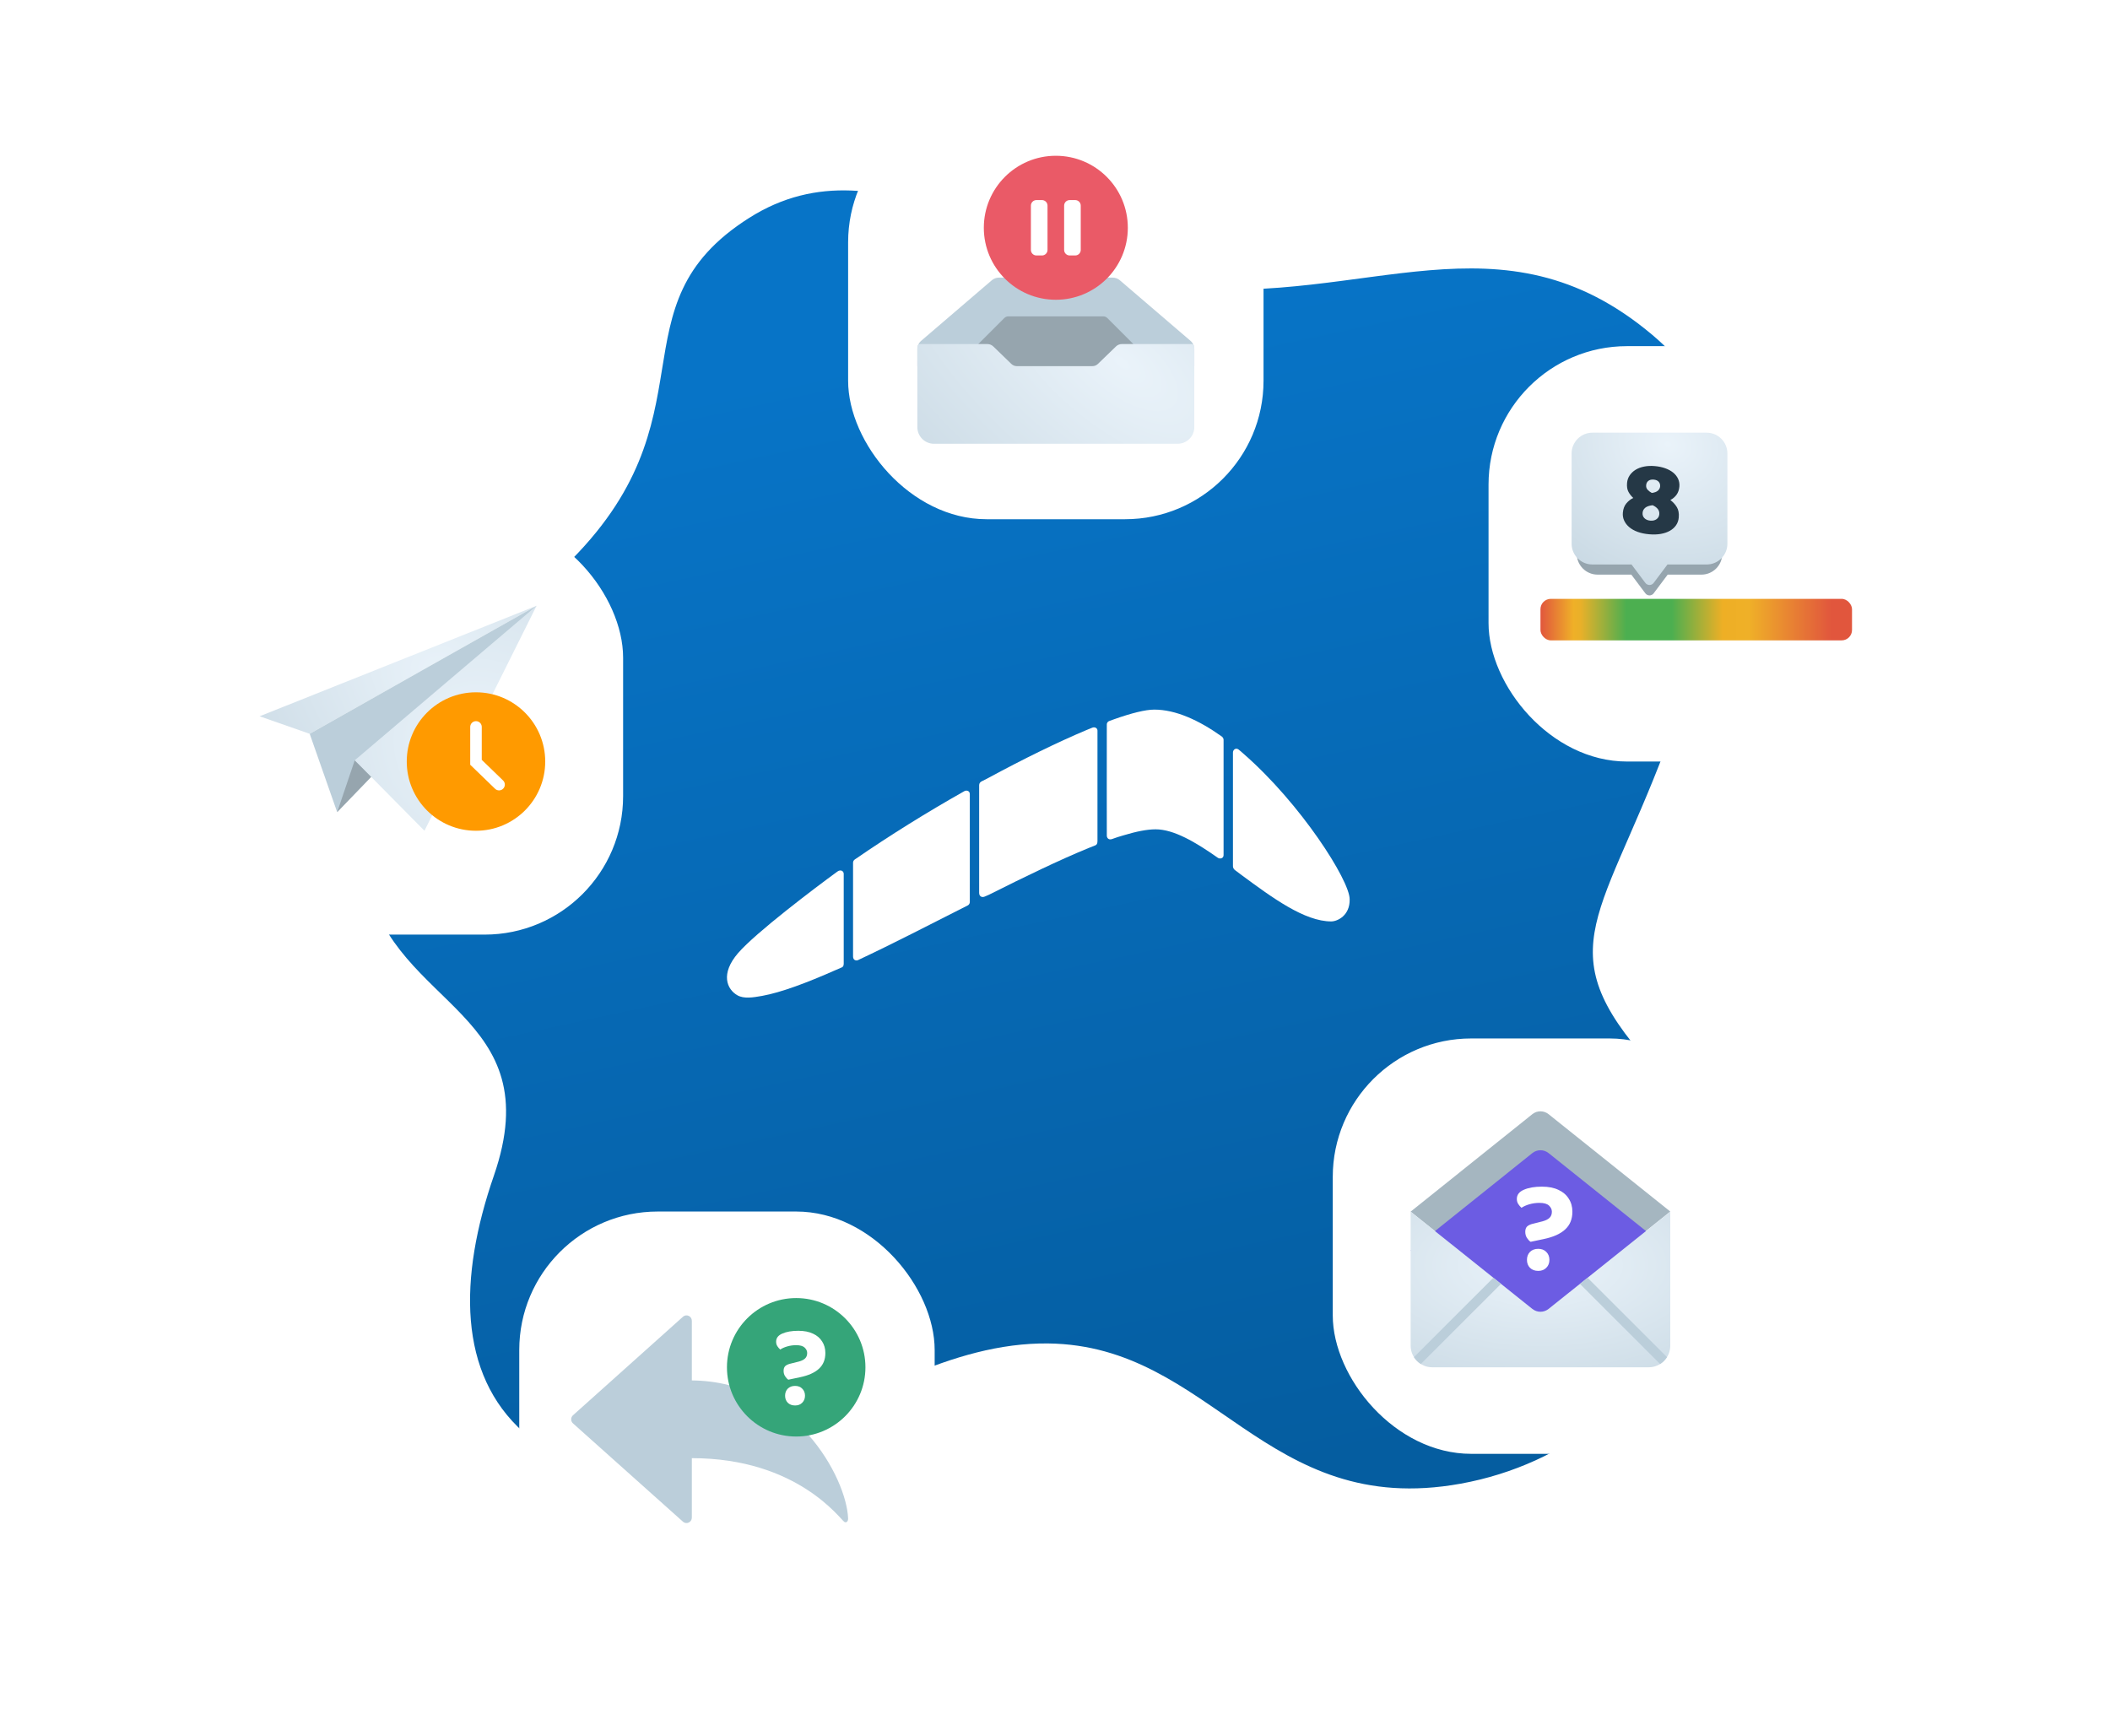<svg width="384" height="316" viewBox="0 0 384 316" fill="none" xmlns="http://www.w3.org/2000/svg">
<path fill-rule="evenodd" clip-rule="evenodd" d="M66.891 160.708C61.727 137.177 84.63 120.593 102.739 103.12C130.79 76.054 110.762 55.826 136.377 39.636C160.927 24.12 185.804 49.517 214.689 52.309C248.765 55.601 273.176 37.855 300.595 60.857C325.609 81.841 312.359 111.748 303.129 136.154C290.87 168.575 281.201 173.357 302.164 195.629C324.47 219.328 304.596 263.018 265.826 270.032C230.17 276.483 220.684 244.856 190.741 244.511C155.529 244.106 124.653 286.744 95.301 260.681C83.349 250.068 83.436 232.606 89.878 213.983C100.133 184.336 71.855 183.332 66.891 160.708Z" fill="url(#paint0_linear_873_6935)"/>
<g filter="url(#filter0_d_873_6935)">
<g clip-path="url(#clip0_873_6935)">
<rect x="154.35" y="18.9" width="75.6" height="75.6" fill="white"/>
<path fill-rule="evenodd" clip-rule="evenodd" d="M166.95 63.55C166.95 62.961 167.207 62.402 167.654 62.019L180.496 51.012C180.861 50.699 181.327 50.526 181.808 50.526H202.492C202.973 50.526 203.439 50.699 203.804 51.012L216.646 62.019C217.093 62.402 217.35 62.961 217.35 63.55V66.654H166.95V63.55Z" fill="#BBCEDA"/>
<path opacity="0.2" fill-rule="evenodd" clip-rule="evenodd" d="M182.783 57.877C182.972 57.688 183.228 57.582 183.495 57.582H200.804C201.072 57.582 201.328 57.688 201.517 57.877L206.262 62.622L202.23 66.654H182.07L178.038 62.622L182.783 57.877Z" fill="black"/>
<path fill-rule="evenodd" clip-rule="evenodd" d="M166.95 63.126C166.95 62.848 167.176 62.622 167.454 62.622H179.712C180.104 62.622 180.481 62.775 180.763 63.048L184.051 66.229C184.333 66.502 184.71 66.654 185.102 66.654H198.764C199.156 66.654 199.533 66.502 199.815 66.229L203.103 63.048C203.385 62.775 203.762 62.622 204.154 62.622L216.846 62.622C217.124 62.622 217.35 62.848 217.35 63.126V77.742C217.35 79.412 215.996 80.766 214.326 80.766H169.974C168.304 80.766 166.95 79.412 166.95 77.742V63.126Z" fill="url(#paint1_radial_873_6935)"/>
<circle cx="192.15" cy="41.454" r="13.104" fill="#EA5A67"/>
<path d="M189.63 36.414C190.187 36.414 190.638 36.865 190.638 37.422V45.486C190.638 46.043 190.187 46.494 189.63 46.494H188.622C188.065 46.494 187.614 46.043 187.614 45.486V37.422C187.614 36.865 188.065 36.414 188.622 36.414H189.63Z" fill="white"/>
<path d="M195.678 36.414C196.235 36.414 196.686 36.865 196.686 37.422V45.486C196.686 46.043 196.235 46.494 195.678 46.494H194.67C194.114 46.494 193.662 46.043 193.662 45.486V37.422C193.662 36.865 194.114 36.414 194.67 36.414H195.678Z" fill="white"/>
</g>
</g>
<g filter="url(#filter1_d_873_6935)">
<g clip-path="url(#clip1_873_6935)">
<rect x="242.55" y="189" width="75.6" height="75.6" fill="white"/>
<g clip-path="url(#clip2_873_6935)">
<path fill-rule="evenodd" clip-rule="evenodd" d="M281.826 202.782C280.963 202.091 279.737 202.091 278.874 202.782L256.725 220.519L280.35 239.406L303.975 220.503L281.826 202.782Z" fill="#BBCEDA"/>
<path opacity="0.12" fill-rule="evenodd" clip-rule="evenodd" d="M281.826 202.782C280.963 202.091 279.737 202.091 278.874 202.782L256.725 220.519L280.35 239.406L303.975 220.503L281.826 202.782Z" fill="black"/>
<path fill-rule="evenodd" clip-rule="evenodd" d="M281.826 209.864C280.963 209.174 279.736 209.174 278.874 209.865L256.725 227.602L280.35 246.489L303.975 227.586L281.826 209.864Z" fill="#6C5CE3"/>
<path fill-rule="evenodd" clip-rule="evenodd" d="M256.725 220.519V244.912C256.725 247.087 258.488 248.85 260.662 248.85H300.037C302.212 248.85 303.975 247.087 303.975 244.912V220.519L281.825 238.226C280.962 238.916 279.737 238.916 278.874 238.226L256.725 220.519Z" fill="url(#paint2_radial_873_6935)"/>
<path d="M280.916 225.516L278.553 226.012C278.317 225.855 278.096 225.618 277.892 225.303C277.687 224.988 277.585 224.618 277.585 224.193C277.585 223.768 277.695 223.445 277.915 223.224C278.152 223.004 278.498 222.838 278.955 222.728L280.75 222.279C281.317 222.122 281.735 221.909 282.002 221.641C282.286 221.374 282.428 221.004 282.428 220.531C282.428 220.122 282.254 219.751 281.908 219.421C281.561 219.09 280.979 218.925 280.16 218.925C279.53 218.925 278.915 219.011 278.317 219.184C277.734 219.358 277.262 219.57 276.899 219.822C276.679 219.633 276.482 219.405 276.309 219.137C276.136 218.869 276.049 218.562 276.049 218.216C276.049 217.46 276.474 216.901 277.325 216.538C278.191 216.16 279.286 215.971 280.609 215.971C281.806 215.971 282.814 216.168 283.633 216.562C284.452 216.94 285.074 217.476 285.499 218.169C285.94 218.846 286.16 219.633 286.16 220.531C286.16 221.886 285.719 222.964 284.837 223.768C283.971 224.571 282.664 225.154 280.916 225.516ZM277.892 229.296C277.892 228.713 278.073 228.233 278.435 227.855C278.813 227.477 279.317 227.288 279.947 227.288C280.561 227.288 281.05 227.477 281.412 227.855C281.79 228.233 281.979 228.713 281.979 229.296C281.979 229.879 281.79 230.359 281.412 230.737C281.05 231.115 280.561 231.304 279.947 231.304C279.317 231.304 278.813 231.115 278.435 230.737C278.073 230.359 277.892 229.879 277.892 229.296Z" fill="white"/>
<path fill-rule="evenodd" clip-rule="evenodd" d="M271.779 232.554L257.323 247C257.64 247.506 258.069 247.935 258.576 248.252L273.171 233.667L271.779 232.554ZM287.529 233.667L302.124 248.252C302.631 247.935 303.06 247.506 303.377 247L288.921 232.554L287.529 233.667Z" fill="#BBCEDA"/>
</g>
</g>
</g>
<g filter="url(#filter2_d_873_6935)">
<g clip-path="url(#clip3_873_6935)">
<rect x="94.5" y="220.5" width="75.6" height="75.6" fill="white"/>
<path fill-rule="evenodd" clip-rule="evenodd" d="M125.909 251.24V240.39C125.909 239.565 124.973 239.103 124.335 239.613L104.322 257.544C103.826 257.939 103.826 258.701 104.322 259.096L124.335 276.987C124.973 277.496 125.909 277.035 125.909 276.21V265.388C145.168 265.388 152.922 276.55 153.666 276.987C154.074 277.226 154.367 276.823 154.349 276.364C154.074 269.006 144.76 251.411 125.909 251.24Z" fill="#BBCEDA"/>
<ellipse cx="144.9" cy="248.85" rx="12.601" ry="12.6" fill="#35A579"/>
<path d="M145.56 250.667L143.466 251.107C143.257 250.967 143.061 250.758 142.88 250.478C142.698 250.199 142.608 249.871 142.608 249.494C142.608 249.117 142.705 248.831 142.901 248.636C143.11 248.44 143.417 248.294 143.822 248.196L145.414 247.798C145.916 247.658 146.286 247.47 146.524 247.233C146.775 246.995 146.9 246.667 146.9 246.249C146.9 245.886 146.747 245.557 146.44 245.264C146.133 244.971 145.616 244.825 144.89 244.825C144.332 244.825 143.787 244.901 143.257 245.055C142.74 245.208 142.321 245.397 142 245.62C141.805 245.453 141.63 245.25 141.477 245.013C141.323 244.776 141.247 244.503 141.247 244.196C141.247 243.526 141.623 243.031 142.377 242.71C143.145 242.375 144.115 242.207 145.288 242.207C146.349 242.207 147.242 242.382 147.968 242.731C148.694 243.066 149.246 243.54 149.623 244.154C150.014 244.755 150.209 245.453 150.209 246.249C150.209 247.449 149.818 248.405 149.036 249.117C148.269 249.829 147.11 250.346 145.56 250.667ZM142.88 254.017C142.88 253.501 143.04 253.075 143.362 252.74C143.697 252.405 144.143 252.237 144.702 252.237C145.246 252.237 145.679 252.405 146 252.74C146.335 253.075 146.503 253.501 146.503 254.017C146.503 254.534 146.335 254.96 146 255.295C145.679 255.63 145.246 255.797 144.702 255.797C144.143 255.797 143.697 255.63 143.362 255.295C143.04 254.96 142.88 254.534 142.88 254.017Z" fill="white"/>
</g>
</g>
<g filter="url(#filter3_d_873_6935)">
<g clip-path="url(#clip4_873_6935)">
<rect x="270.9" y="63" width="75.6" height="75.6" fill="white"/>
<rect x="280.35" y="108.99" width="56.7" height="7.56" rx="1.89" fill="url(#paint3_linear_873_6935)"/>
<path fill-rule="evenodd" clip-rule="evenodd" d="M286.965 86.31C286.965 84.222 288.657 82.53 290.745 82.53H309.645C311.732 82.53 313.425 84.222 313.425 86.31V100.8C313.425 102.887 311.732 104.58 309.645 104.58H303.502L300.951 107.982C300.573 108.486 299.817 108.486 299.439 107.982L296.887 104.58H290.745C288.657 104.58 286.965 102.887 286.965 100.8V86.31Z" fill="#BBCEDA"/>
<path opacity="0.2" fill-rule="evenodd" clip-rule="evenodd" d="M286.965 86.31C286.965 84.222 288.657 82.53 290.745 82.53H309.645C311.732 82.53 313.425 84.222 313.425 86.31V100.8C313.425 102.887 311.732 104.58 309.645 104.58H303.502L300.951 107.982C300.573 108.486 299.817 108.486 299.439 107.982L296.887 104.58H290.745C288.657 104.58 286.965 102.887 286.965 100.8V86.31Z" fill="black"/>
<path fill-rule="evenodd" clip-rule="evenodd" d="M286.02 82.53C286.02 80.442 287.712 78.75 289.8 78.75H310.59C312.677 78.75 314.37 80.442 314.37 82.53V98.959C314.37 101.046 312.677 102.738 310.59 102.738H303.466L300.951 106.092C300.573 106.596 299.817 106.596 299.439 106.092L296.923 102.738H289.8C287.712 102.738 286.02 101.046 286.02 98.959V82.53Z" fill="url(#paint4_radial_873_6935)"/>
<path fill-rule="evenodd" clip-rule="evenodd" d="M296.111 87.897C296.156 87.381 296.316 86.921 296.589 86.516C296.863 86.111 297.221 85.772 297.665 85.498C298.109 85.225 298.63 85.03 299.229 84.914C299.827 84.797 300.473 84.769 301.168 84.83C301.863 84.891 302.495 85.024 303.065 85.23C303.635 85.436 304.116 85.699 304.508 86.019C304.9 86.339 305.196 86.716 305.397 87.15C305.597 87.583 305.674 88.058 305.629 88.574C305.579 89.142 305.411 89.627 305.124 90.031C304.836 90.435 304.458 90.759 303.988 91.004C304.487 91.386 304.883 91.82 305.176 92.308C305.47 92.795 305.583 93.425 305.515 94.199C305.47 94.715 305.31 95.176 305.037 95.581C304.764 95.986 304.391 96.324 303.919 96.594C303.448 96.865 302.892 97.057 302.252 97.17C301.612 97.283 300.903 97.305 300.125 97.237C299.346 97.169 298.652 97.024 298.042 96.802C297.431 96.579 296.92 96.294 296.51 95.946C296.099 95.598 295.791 95.201 295.585 94.754C295.379 94.307 295.299 93.825 295.344 93.309C295.405 92.613 295.619 92.046 295.986 91.611C296.353 91.175 296.77 90.847 297.238 90.628C296.887 90.312 296.597 89.945 296.368 89.528C296.138 89.112 296.053 88.568 296.111 87.897ZM298.934 93.331C298.899 93.731 299.013 94.059 299.278 94.317C299.542 94.574 299.897 94.722 300.342 94.76C300.786 94.799 301.162 94.712 301.467 94.498C301.773 94.284 301.943 93.984 301.977 93.597C302.009 93.223 301.915 92.9 301.694 92.627C301.473 92.354 301.16 92.128 300.756 91.95C300.133 92.025 299.682 92.184 299.401 92.426C299.121 92.668 298.965 92.97 298.934 93.331ZM301.864 87.679C302.069 87.905 302.155 88.192 302.125 88.541C302.099 88.837 301.965 89.092 301.722 89.305C301.479 89.517 301.11 89.654 300.615 89.715C300.321 89.559 300.068 89.368 299.857 89.142C299.645 88.915 299.554 88.634 299.584 88.299C299.613 87.963 299.748 87.702 299.988 87.515C300.229 87.328 300.55 87.252 300.953 87.288C301.356 87.323 301.66 87.453 301.864 87.679Z" fill="#253846"/>
</g>
</g>
<g filter="url(#filter4_d_873_6935)">
<g clip-path="url(#clip5_873_6935)">
<rect x="37.8" y="94.5" width="75.6" height="75.6" fill="white"/>
<path fill-rule="evenodd" clip-rule="evenodd" d="M47.25 130.364L56.363 133.555L97.65 110.25L47.25 130.364Z" fill="url(#paint5_radial_873_6935)"/>
<path fill-rule="evenodd" clip-rule="evenodd" d="M56.363 133.555L61.363 147.816L97.65 110.25L56.363 133.555Z" fill="#BBCEDA"/>
<path opacity="0.2" fill-rule="evenodd" clip-rule="evenodd" d="M64.561 138.372L61.363 147.816L67.614 141.332L64.561 138.372Z" fill="black"/>
<path fill-rule="evenodd" clip-rule="evenodd" d="M64.562 138.372L97.65 110.25L77.248 151.2L64.562 138.372Z" fill="url(#paint6_radial_873_6935)"/>
<circle cx="86.625" cy="138.6" r="12.6" fill="#FF9A00"/>
<path d="M86.625 132.3V138.739L90.825 142.8" stroke="white" stroke-width="2.1" stroke-linecap="round"/>
</g>
</g>
<g filter="url(#filter5_d_873_6935)">
<path fill-rule="evenodd" clip-rule="evenodd" d="M134.323 173.465C131.066 177.234 132.283 180.057 134.196 181.143C135.363 181.807 137.004 181.559 138.7 181.253C142.16 180.627 146.812 178.885 152.105 176.541C152.436 176.396 152.821 176.217 153.164 176.086C153.417 175.991 153.549 175.775 153.549 175.389C153.549 172.766 153.549 159.556 153.549 159.04C153.549 158.568 153.028 158.168 152.399 158.625C148.376 161.557 137.559 169.72 134.323 173.465Z" fill="white"/>
<path fill-rule="evenodd" clip-rule="evenodd" d="M197.687 132.887C192.448 135.094 186.21 138.147 179.708 141.673C179.4 141.839 178.931 142.057 178.621 142.224C178.402 142.343 178.197 142.557 178.197 142.9C178.197 145.859 178.197 162.31 178.197 162.506C178.197 163.135 178.687 163.421 179.244 163.164C179.49 163.05 179.736 162.965 179.977 162.845C186.489 159.576 192.759 156.532 198.119 154.339C198.478 154.191 198.974 154.011 199.321 153.863C199.526 153.774 199.73 153.631 199.73 153.102C199.73 149.749 199.73 133.377 199.73 132.967C199.73 132.51 199.24 132.253 198.779 132.442C198.464 132.572 198.009 132.75 197.687 132.887Z" fill="white"/>
<path fill-rule="evenodd" clip-rule="evenodd" d="M176.107 164.794C176.237 164.727 176.497 164.554 176.497 164.139C176.497 161.212 176.497 145.141 176.497 144.535C176.497 143.867 175.806 143.771 175.454 144.021C168.676 147.845 161.89 152.069 155.711 156.327C155.604 156.4 155.248 156.569 155.248 157.041C155.248 159.635 155.248 173.581 155.248 174.087C155.248 174.802 155.851 174.88 156.151 174.739C162.404 171.809 169.317 168.229 176.107 164.794Z" fill="white"/>
<path fill-rule="evenodd" clip-rule="evenodd" d="M210.075 129.15C208.466 129.15 205.953 129.777 202.814 130.885C202.521 130.989 202.223 131.097 201.918 131.208C201.672 131.298 201.432 131.469 201.429 131.885C201.408 135.004 201.429 151.844 201.429 152.091C201.429 152.477 201.758 152.948 202.386 152.706C203.119 152.422 203.752 152.25 204.439 152.041C206.753 151.339 208.744 150.938 210.305 150.938C213.613 150.938 217.532 153.234 221.644 156.125C221.978 156.359 222.678 156.267 222.678 155.631C222.678 151.048 222.678 135.005 222.678 134.673C222.678 134.287 222.415 134.089 222.297 134.005C218.17 131.072 213.955 129.15 210.075 129.15Z" fill="white"/>
<path fill-rule="evenodd" clip-rule="evenodd" d="M224.385 157.643C224.385 157.931 224.513 158.179 224.773 158.375C225.103 158.626 225.534 158.95 225.868 159.197C231.594 163.429 237.417 167.701 242.276 167.701C243.387 167.701 245.702 166.633 245.625 163.659C245.625 160.231 236.716 146.246 226.288 137.166C226.024 136.937 225.68 136.611 225.401 136.406C224.916 136.05 224.383 136.426 224.385 136.965C224.385 137.134 224.385 154.611 224.385 157.643Z" fill="white"/>
</g>
<defs>
<filter id="filter0_d_873_6935" x="135.45" y="-9.72748e-05" width="113.4" height="113.4" filterUnits="userSpaceOnUse" color-interpolation-filters="sRGB">
<feFlood flood-opacity="0" result="BackgroundImageFix"/>
<feColorMatrix in="SourceAlpha" type="matrix" values="0 0 0 0 0 0 0 0 0 0 0 0 0 0 0 0 0 0 127 0" result="hardAlpha"/>
<feOffset/>
<feGaussianBlur stdDeviation="9.45"/>
<feComposite in2="hardAlpha" operator="out"/>
<feColorMatrix type="matrix" values="0 0 0 0 0 0 0 0 0 0 0 0 0 0 0 0 0 0 0.16 0"/>
<feBlend mode="normal" in2="BackgroundImageFix" result="effect1_dropShadow_873_6935"/>
<feBlend mode="normal" in="SourceGraphic" in2="effect1_dropShadow_873_6935" result="shape"/>
</filter>
<filter id="filter1_d_873_6935" x="223.65" y="170.1" width="113.4" height="113.4" filterUnits="userSpaceOnUse" color-interpolation-filters="sRGB">
<feFlood flood-opacity="0" result="BackgroundImageFix"/>
<feColorMatrix in="SourceAlpha" type="matrix" values="0 0 0 0 0 0 0 0 0 0 0 0 0 0 0 0 0 0 127 0" result="hardAlpha"/>
<feOffset/>
<feGaussianBlur stdDeviation="9.45"/>
<feComposite in2="hardAlpha" operator="out"/>
<feColorMatrix type="matrix" values="0 0 0 0 0 0 0 0 0 0 0 0 0 0 0 0 0 0 0.16 0"/>
<feBlend mode="normal" in2="BackgroundImageFix" result="effect1_dropShadow_873_6935"/>
<feBlend mode="normal" in="SourceGraphic" in2="effect1_dropShadow_873_6935" result="shape"/>
</filter>
<filter id="filter2_d_873_6935" x="75.6" y="201.6" width="113.4" height="113.4" filterUnits="userSpaceOnUse" color-interpolation-filters="sRGB">
<feFlood flood-opacity="0" result="BackgroundImageFix"/>
<feColorMatrix in="SourceAlpha" type="matrix" values="0 0 0 0 0 0 0 0 0 0 0 0 0 0 0 0 0 0 127 0" result="hardAlpha"/>
<feOffset/>
<feGaussianBlur stdDeviation="9.45"/>
<feComposite in2="hardAlpha" operator="out"/>
<feColorMatrix type="matrix" values="0 0 0 0 0 0 0 0 0 0 0 0 0 0 0 0 0 0 0.16 0"/>
<feBlend mode="normal" in2="BackgroundImageFix" result="effect1_dropShadow_873_6935"/>
<feBlend mode="normal" in="SourceGraphic" in2="effect1_dropShadow_873_6935" result="shape"/>
</filter>
<filter id="filter3_d_873_6935" x="252" y="44.1" width="113.4" height="113.4" filterUnits="userSpaceOnUse" color-interpolation-filters="sRGB">
<feFlood flood-opacity="0" result="BackgroundImageFix"/>
<feColorMatrix in="SourceAlpha" type="matrix" values="0 0 0 0 0 0 0 0 0 0 0 0 0 0 0 0 0 0 127 0" result="hardAlpha"/>
<feOffset/>
<feGaussianBlur stdDeviation="9.45"/>
<feComposite in2="hardAlpha" operator="out"/>
<feColorMatrix type="matrix" values="0 0 0 0 0 0 0 0 0 0 0 0 0 0 0 0 0 0 0.16 0"/>
<feBlend mode="normal" in2="BackgroundImageFix" result="effect1_dropShadow_873_6935"/>
<feBlend mode="normal" in="SourceGraphic" in2="effect1_dropShadow_873_6935" result="shape"/>
</filter>
<filter id="filter4_d_873_6935" x="18.9" y="75.6" width="113.4" height="113.4" filterUnits="userSpaceOnUse" color-interpolation-filters="sRGB">
<feFlood flood-opacity="0" result="BackgroundImageFix"/>
<feColorMatrix in="SourceAlpha" type="matrix" values="0 0 0 0 0 0 0 0 0 0 0 0 0 0 0 0 0 0 127 0" result="hardAlpha"/>
<feOffset/>
<feGaussianBlur stdDeviation="9.45"/>
<feComposite in2="hardAlpha" operator="out"/>
<feColorMatrix type="matrix" values="0 0 0 0 0 0 0 0 0 0 0 0 0 0 0 0 0 0 0.16 0"/>
<feBlend mode="normal" in2="BackgroundImageFix" result="effect1_dropShadow_873_6935"/>
<feBlend mode="normal" in="SourceGraphic" in2="effect1_dropShadow_873_6935" result="shape"/>
</filter>
<filter id="filter5_d_873_6935" x="94.5" y="91.35" width="188.927" height="128.014" filterUnits="userSpaceOnUse" color-interpolation-filters="sRGB">
<feFlood flood-opacity="0" result="BackgroundImageFix"/>
<feColorMatrix in="SourceAlpha" type="matrix" values="0 0 0 0 0 0 0 0 0 0 0 0 0 0 0 0 0 0 127 0" result="hardAlpha"/>
<feOffset/>
<feGaussianBlur stdDeviation="18.9"/>
<feComposite in2="hardAlpha" operator="out"/>
<feColorMatrix type="matrix" values="0 0 0 0 1 0 0 0 0 1 0 0 0 0 1 0 0 0 0.4 0"/>
<feBlend mode="normal" in2="BackgroundImageFix" result="effect1_dropShadow_873_6935"/>
<feBlend mode="normal" in="SourceGraphic" in2="effect1_dropShadow_873_6935" result="shape"/>
</filter>
<linearGradient id="paint0_linear_873_6935" x1="274.378" y1="39.513" x2="319.747" y2="249.484" gradientUnits="userSpaceOnUse">
<stop stop-color="#0774C7"/>
<stop offset="1" stop-color="#055DA0"/>
</linearGradient>
<radialGradient id="paint1_radial_873_6935" cx="0" cy="0" r="1" gradientUnits="userSpaceOnUse" gradientTransform="translate(204.156 66.005) rotate(128.56) scale(59.689 129.232)">
<stop stop-color="#EAF3FA"/>
<stop offset="1" stop-color="#BBCEDA"/>
</radialGradient>
<radialGradient id="paint2_radial_873_6935" cx="0" cy="0" r="1" gradientUnits="userSpaceOnUse" gradientTransform="translate(280.35 230.271) rotate(90) scale(37.553 73.761)">
<stop stop-color="#EAF3FA"/>
<stop offset="1" stop-color="#BBCEDA"/>
</radialGradient>
<linearGradient id="paint3_linear_873_6935" x1="333.356" y1="109.237" x2="280.35" y2="109.237" gradientUnits="userSpaceOnUse">
<stop stop-color="#E1563D"/>
<stop offset="0.284" stop-color="#EFB028"/>
<stop offset="0.374" stop-color="#EEAF25"/>
<stop offset="0.549" stop-color="#4CAF50"/>
<stop offset="0.705" stop-color="#4CAF50"/>
<stop offset="0.862" stop-color="#E9B029"/>
<stop offset="0.887" stop-color="#EFB028"/>
<stop offset="1" stop-color="#E1563D"/>
</linearGradient>
<radialGradient id="paint4_radial_873_6935" cx="0" cy="0" r="1" gradientUnits="userSpaceOnUse" gradientTransform="translate(303.582 80.886) rotate(112.724) scale(38.734 45.618)">
<stop stop-color="#EAF3FA"/>
<stop offset="1" stop-color="#BBCEDA"/>
</radialGradient>
<radialGradient id="paint5_radial_873_6935" cx="0" cy="0" r="1" gradientUnits="userSpaceOnUse" gradientTransform="translate(81.416 124.31) rotate(138.54) scale(58.486 83.189)">
<stop stop-color="#EAF3FA"/>
<stop offset="1" stop-color="#BBCEDA"/>
</radialGradient>
<radialGradient id="paint6_radial_873_6935" cx="0" cy="0" r="1" gradientUnits="userSpaceOnUse" gradientTransform="translate(86.993 134.955) rotate(112.924) scale(73.876 75.973)">
<stop stop-color="#EAF3FA"/>
<stop offset="1" stop-color="#BBCEDA"/>
</radialGradient>
<clipPath id="clip0_873_6935">
<rect x="154.35" y="18.9" width="75.6" height="75.6" rx="25.2" fill="white"/>
</clipPath>
<clipPath id="clip1_873_6935">
<rect x="242.55" y="189" width="75.6" height="75.6" rx="25.2" fill="white"/>
</clipPath>
<clipPath id="clip2_873_6935">
<rect width="47.25" height="47.25" fill="white" transform="translate(256.725 201.6)"/>
</clipPath>
<clipPath id="clip3_873_6935">
<rect x="94.5" y="220.5" width="75.6" height="75.6" rx="25.2" fill="white"/>
</clipPath>
<clipPath id="clip4_873_6935">
<rect x="270.9" y="63" width="75.6" height="75.6" rx="25.2" fill="white"/>
</clipPath>
<clipPath id="clip5_873_6935">
<rect x="37.8" y="94.5" width="75.6" height="75.6" rx="25.2" fill="white"/>
</clipPath>
</defs>
</svg>
